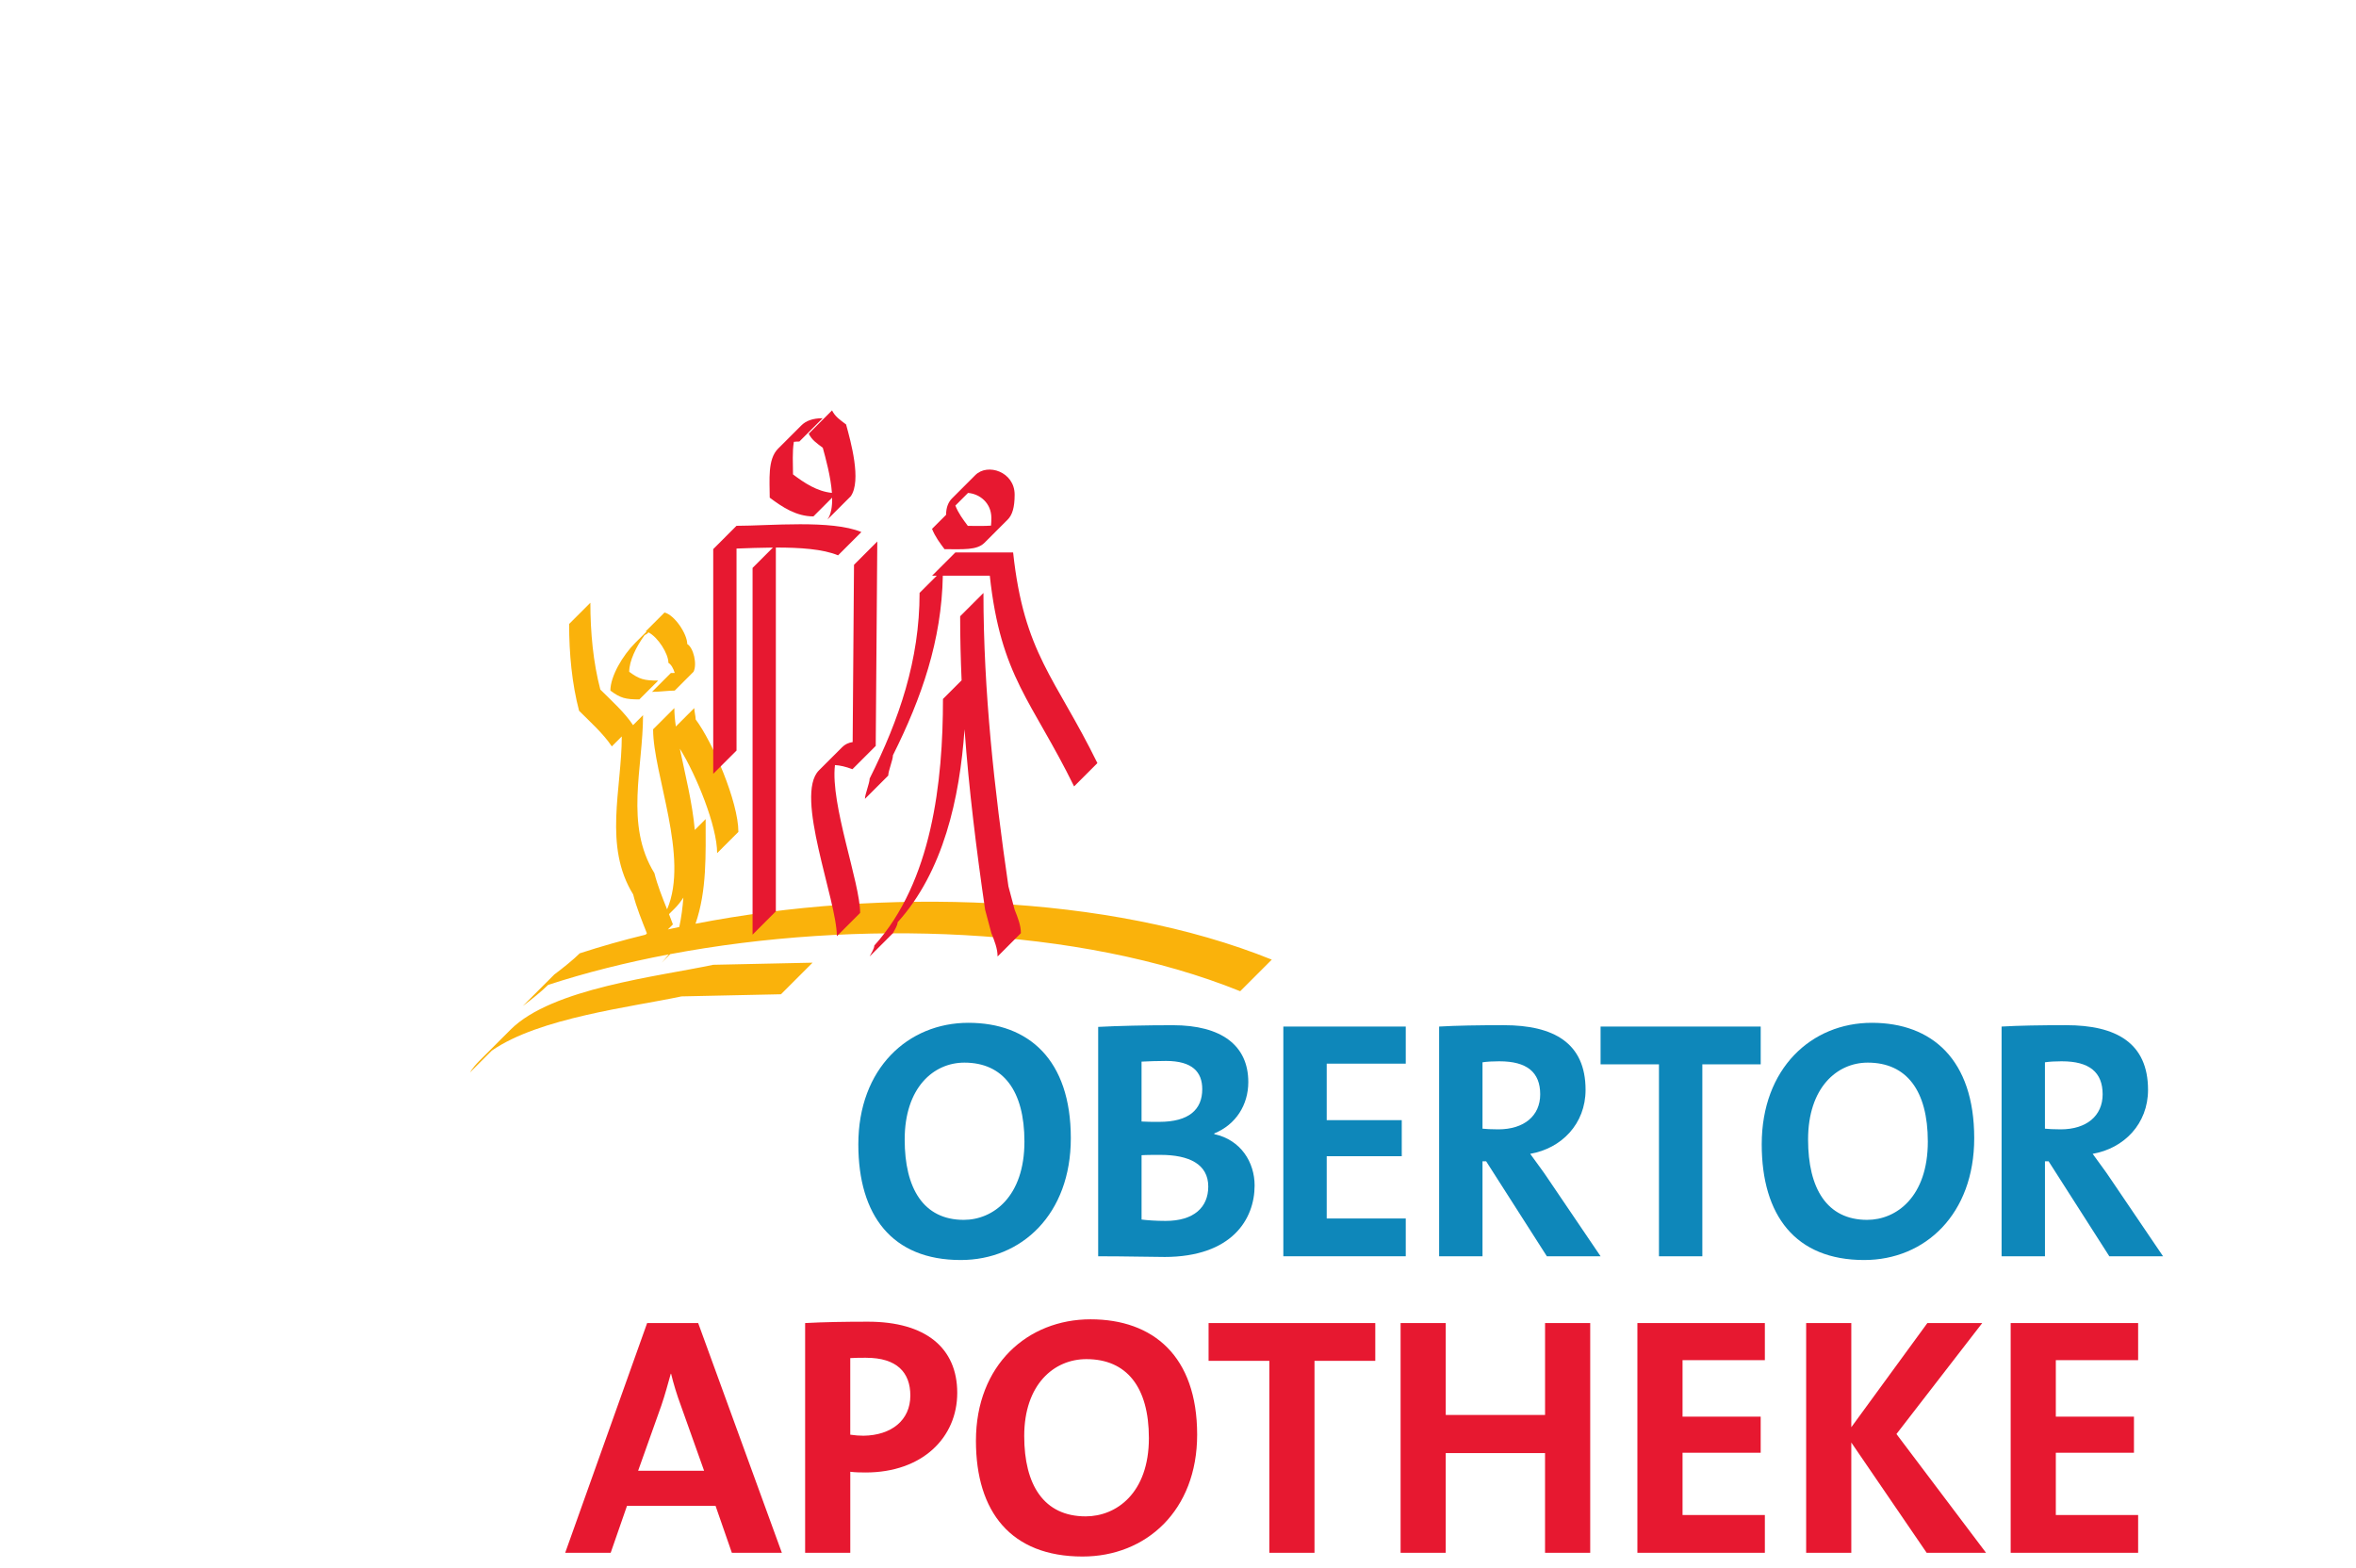 <?xml version="1.0" encoding="UTF-8" standalone="no"?>
<!-- Created with Inkscape (http://www.inkscape.org/) -->

<svg
   width="110mm"
   height="73.2mm"
   viewBox="0 0 110 73.2"
   version="1.1"
   id="svg1"
   inkscape:version="1.3.2 (091e20e, 2023-11-25, custom)"
   sodipodi:docname="Logo_Obertor_Standorte.svg"
   xmlns:inkscape="http://www.inkscape.org/namespaces/inkscape"
   xmlns:sodipodi="http://sodipodi.sourceforge.net/DTD/sodipodi-0.dtd"
   xmlns="http://www.w3.org/2000/svg"
   xmlns:svg="http://www.w3.org/2000/svg">
  <sodipodi:namedview
     id="namedview1"
     pagecolor="#ffffff"
     bordercolor="#cccccc"
     borderopacity="1"
     inkscape:showpageshadow="0"
     inkscape:pageopacity="1"
     inkscape:pagecheckerboard="0"
     inkscape:deskcolor="#d1d1d1"
     inkscape:document-units="mm"
     inkscape:zoom="1.6529315"
     inkscape:cx="165.16111"
     inkscape:cy="187.54558"
     inkscape:window-width="2880"
     inkscape:window-height="1620"
     inkscape:window-x="256"
     inkscape:window-y="297"
     inkscape:window-maximized="0"
     inkscape:current-layer="layer1"
     showguides="true">
    <sodipodi:guide
       position="112.369,0.329"
       orientation="0,-1"
       id="guide1"
       inkscape:locked="false" />
    <sodipodi:guide
       position="109.647,-1.112"
       orientation="0,-1"
       id="guide2"
       inkscape:locked="false" />
    <sodipodi:guide
       position="112.529,73"
       orientation="0,-1"
       id="guide3"
       inkscape:locked="false" />
  </sodipodi:namedview>
  <defs
     id="defs1">
    <radialGradient
       fx="0"
       fy="0"
       cx="0"
       cy="0"
       r="1"
       gradientUnits="userSpaceOnUse"
       gradientTransform="matrix(2549.22,0,0,2549.22,4826.6,4126.43)"
       spreadMethod="pad"
       id="radialGradient4">
      <stop
         style="stop-opacity:1;stop-color:#bce4c9"
         offset="0"
         id="stop2" />
      <stop
         style="stop-opacity:1;stop-color:#bce4c9"
         offset="0.005"
         id="stop3" />
      <stop
         style="stop-opacity:1;stop-color:#009a68"
         offset="1"
         id="stop4" />
    </radialGradient>
    <clipPath
       clipPathUnits="userSpaceOnUse"
       id="clipPath4">
      <path
         d="M 4237.94,4670.17 H 6577.62 V 2358.34 H 4237.94 Z"
         transform="translate(0,2.5e-5)"
         id="path4-4" />
    </clipPath>
  </defs>
  <g
     inkscape:label="Ebene 1"
     inkscape:groupmode="layer"
     id="layer1">
    <g
       id="g2"
       transform="translate(6.65,0.1)">
      <g
         id="g1"
         transform="translate(0,-1.1)">
        <path
           id="path2-9"
           d="m 25.065,44.285 c 0.097,-0.451 0.156,-0.91 0.191,-1.374 -0.116,0.183 -0.251,0.354 -0.409,0.513 L 24.585,43.685 c 0.065,0.164 0.127,0.325 0.183,0.479 l -0.236,0.235 c 0.177,-0.039 0.354,-0.077 0.532,-0.114 m 1.232,-5.039 c 0,1.669 0.062,3.337 -0.473,4.886 8.729,-1.69 19.282,-1.405 26.906,1.677 l -1.475,1.475 C 43.718,44.237 33.316,43.923 24.645,45.551 L 24.241,45.954 c 0.04,-0.04 0.198,-0.222 0.333,-0.39 -1.987,0.376 -3.882,0.854 -5.631,1.424 -0.296,0.296 -0.791,0.692 -1.186,0.988 l 1.475,-1.474 c 0.395,-0.297 0.89,-0.692 1.186,-0.988 0.981,-0.32 2.01,-0.611 3.075,-0.871 l 0.061,-0.062 c -0.233,-0.587 -0.493,-1.22 -0.642,-1.817 -1.396,-2.26 -0.532,-4.918 -0.532,-7.377 l -0.465,0.465 C 21.517,35.254 20.919,34.722 20.387,34.19 20.055,32.927 19.922,31.532 19.922,30.136 l 0.992,-0.992 c 0,1.396 0.133,2.791 0.465,4.054 0.532,0.531 1.13,1.063 1.528,1.662 l 0.466,-0.466 c 0,2.46 -0.864,5.118 0.531,7.377 0.138,0.554 0.372,1.139 0.592,1.689 1.044,-2.426 -0.653,-6.308 -0.653,-8.406 l 0.992,-0.991 c 0,0.261 0.026,0.55 0.07,0.86 l 0.86,-0.86 c 0,0.133 0.066,0.398 0.066,0.531 0.797,1.063 1.994,3.854 1.994,5.25 l -0.992,0.992 c 0,-1.255 -0.968,-3.639 -1.742,-4.879 0.242,1.176 0.586,2.522 0.699,3.796 z m -2.74,-8.649 c -0.036,0.018 -0.073,0.039 -0.111,0.062 -0.402,0.549 -0.718,1.213 -0.718,1.708 0.471,0.353 0.707,0.412 1.354,0.412 l -0.879,0.879 c -0.648,0 -0.883,-0.059 -1.354,-0.412 0,-0.669 0.575,-1.643 1.161,-2.229 L 23.537,30.491 c -0.013,-0.004 -0.026,-0.008 -0.039,-0.012 l 0.879,-0.879 c 0.471,0.118 1.06,1.001 1.06,1.472 0.294,0.177 0.471,0.942 0.294,1.295 l -0.878,0.879 c -0.295,0 -0.707,0.059 -1.06,0.059 l 0.879,-0.879 c 0.059,0 0.12,-0.002 0.181,-0.004 -0.064,-0.213 -0.169,-0.396 -0.295,-0.471 0,-0.429 -0.489,-1.2 -0.932,-1.423 z M 15.288,51.082 c 0.118,-0.189 0.262,-0.366 0.43,-0.534 l 1.475,-1.475 c 1.932,-1.932 6.905,-2.477 9.451,-3.023 l 4.644,-0.099 -1.475,1.475 -4.644,0.099 c -2.316,0.496 -6.639,0.992 -8.856,2.532 L 15.288,51.082"
           style="fill:#fab20b;fill-opacity:1;fill-rule:nonzero;stroke:none;stroke-width:0.029" />
        <path
           id="path3-0"
           d="m 39.62,25.544 c 0.01,-0.108 0.016,-0.228 0.016,-0.358 0,-0.707 -0.551,-1.129 -1.09,-1.169 l -0.591,0.591 c 0.146,0.364 0.364,0.656 0.583,0.947 0.415,0 0.778,0.013 1.083,-0.012 m -2.251,2.338 c -0.055,3.016 -0.987,5.701 -2.329,8.385 0,0.219 -0.219,0.729 -0.219,0.948 l -1.088,1.088 c 0,-0.218 0.219,-0.729 0.219,-0.947 1.384,-2.769 2.332,-5.538 2.332,-8.672 l 0.802,-0.801 h -0.219 l 1.088,-1.087 h 2.696 c 0.51,4.736 1.968,5.83 3.935,9.837 l -1.088,1.088 C 41.53,33.712 40.073,32.618 39.563,27.882 Z m 1.014,7.166 c -0.226,3.237 -0.99,6.652 -3.124,9.017 -1.76e-4,0.146 -0.146,0.364 -0.219,0.51 l -1.088,1.087 c 0.073,-0.146 0.218,-0.364 0.218,-0.51 2.696,-2.988 3.206,-7.651 3.206,-11.514 l 0.87,-0.87 c -0.044,-0.997 -0.068,-1.995 -0.068,-2.992 l 1.088,-1.087 c 0,4.59 0.51,9.182 1.166,13.699 l 0.291,1.093 c 0.146,0.364 0.291,0.729 0.291,1.093 L 39.927,45.662 c 0,-0.364 -0.145,-0.729 -0.291,-1.093 L 39.344,43.476 C 38.939,40.689 38.59,37.874 38.383,35.048 M 29.574,26.567 V 43.554 L 28.487,44.642 V 27.518 l 0.95,-0.95 c -0.585,0.004 -1.171,0.027 -1.699,0.046 l 1.77e-4,9.432 -1.088,1.087 V 26.64 l 1.087,-1.088 c 1.53,0 4.445,-0.291 5.83,0.292 l -1.088,1.087 c -0.702,-0.295 -1.797,-0.366 -2.906,-0.364 m 4.737,-0.283 -0.073,9.546 -1.087,1.087 c -0.318,-0.12 -0.588,-0.181 -0.816,-0.192 -0.222,1.838 1.175,5.491 1.175,6.903 l -1.087,1.087 c 0,-1.687 -1.998,-6.581 -0.837,-7.742 l 1.088,-1.087 c 0.124,-0.124 0.285,-0.206 0.487,-0.236 l 0.063,-8.277 z m -2.113,-6.121 c 0.146,0.292 0.364,0.437 0.656,0.656 0.219,0.802 0.729,2.623 0.219,3.352 l -1.088,1.087 c 0.171,-0.244 0.227,-0.611 0.218,-1.02 l -0.874,0.875 c -0.802,0 -1.457,-0.438 -2.04,-0.875 0,-0.822 -0.109,-1.79 0.39,-2.288 l 1.088,-1.087 c 0.208,-0.208 0.522,-0.335 0.994,-0.335 l -1.088,1.088 c -0.091,0 -0.177,0.004 -0.257,0.014 -0.08,0.469 -0.04,1.022 -0.04,1.522 0.528,0.396 1.115,0.792 1.817,0.863 -0.055,-0.764 -0.294,-1.622 -0.427,-2.108 -0.292,-0.218 -0.51,-0.364 -0.656,-0.656 z m 5.325,4.877 c 0,-0.347 0.109,-0.601 0.277,-0.768 l 1.088,-1.088 c 0.573,-0.573 1.836,-0.156 1.836,0.915 0,0.595 -0.111,0.949 -0.321,1.159 l -1.087,1.087 c -0.355,0.356 -0.995,0.298 -1.866,0.298 -0.218,-0.291 -0.437,-0.583 -0.583,-0.948 l 0.656,-0.656"
           style="fill:#e71830;fill-opacity:1;fill-rule:nonzero;stroke:none;stroke-width:0.029" />
      </g>
      <path
         id="path4-8"
         d="m 25.137,65.525 c -0.195,-0.525 -0.341,-1.017 -0.454,-1.478 h -0.016 c -0.13,0.461 -0.259,0.953 -0.438,1.478 l -1.086,3.051 h 3.081 z m 2.383,6.881 -0.762,-2.193 h -4.134 l -0.762,2.193 h -2.124 l 3.826,-10.727 h 2.383 l 3.907,10.727 H 27.52"
         style="fill:#e71830;fill-opacity:1;fill-rule:nonzero;stroke:none;stroke-width:0.029" />
      <path
         id="path5-4"
         d="m 33.794,63.299 c -0.259,0 -0.503,0 -0.746,0.016 v 3.576 c 0.211,0.032 0.422,0.048 0.616,0.048 1.297,-0.016 2.189,-0.715 2.189,-1.875 0,-1.081 -0.632,-1.764 -2.059,-1.764 z m -0.032,5.356 c -0.195,0 -0.454,0 -0.713,-0.032 v 3.782 h -2.108 V 61.679 c 0.892,-0.048 1.865,-0.064 2.935,-0.064 2.692,0 4.167,1.224 4.167,3.322 0,2.082 -1.621,3.719 -4.28,3.719"
         style="fill:#e71830;fill-opacity:1;fill-rule:nonzero;stroke:none;stroke-width:0.029" />
      <path
         id="path6-0-1"
         d="m 44.072,63.363 c -1.508,0 -2.902,1.176 -2.902,3.592 0,2.272 0.908,3.75 2.87,3.75 1.427,0 2.951,-1.081 2.951,-3.655 0,-2.384 -1.038,-3.687 -2.919,-3.687 z m -0.178,9.217 c -3.34,0 -4.978,-2.081 -4.978,-5.403 0,-3.544 2.416,-5.673 5.351,-5.673 2.918,0 4.977,1.716 4.977,5.387 0,3.544 -2.383,5.689 -5.35,5.689"
         style="fill:#e71830;fill-opacity:1;fill-rule:nonzero;stroke:none;stroke-width:0.029" />
      <path
         id="path7-8"
         d="m 54.723,63.443 v 8.963 h -2.108 v -8.963 h -2.837 v -1.764 h 7.783 v 1.764 h -2.838"
         style="fill:#e71830;fill-opacity:1;fill-rule:nonzero;stroke:none;stroke-width:0.029" />
      <path
         id="path8-1-9"
         d="m 65.487,72.406 v -4.656 h -4.637 v 4.656 H 58.743 V 61.679 h 2.108 v 4.291 h 4.637 v -4.291 h 2.108 v 10.727 h -2.108"
         style="fill:#e71830;fill-opacity:1;fill-rule:nonzero;stroke:none;stroke-width:0.029" />
      <path
         id="path9-9"
         d="M 69.799,72.406 V 61.679 h 5.951 v 1.732 h -3.843 v 2.638 h 3.648 v 1.685 h -3.648 v 2.908 h 3.843 v 1.764 h -5.951"
         style="fill:#e71830;fill-opacity:1;fill-rule:nonzero;stroke:none;stroke-width:0.029" />
      <path
         id="path10-7"
         d="m 83.305,72.406 -3.519,-5.149 v 5.149 H 77.678 V 61.679 h 2.108 v 4.863 l 3.551,-4.863 h 2.562 l -4.005,5.181 4.183,5.546 h -2.772"
         style="fill:#e71830;fill-opacity:1;fill-rule:nonzero;stroke:none;stroke-width:0.029" />
      <path
         id="path11-0"
         d="M 87.227,72.406 V 61.679 h 5.951 v 1.732 h -3.843 v 2.638 h 3.648 v 1.685 h -3.648 v 2.908 h 3.843 v 1.764 h -5.951"
         style="fill:#e71830;fill-opacity:1;fill-rule:nonzero;stroke:none;stroke-width:0.029" />
      <path
         id="path12-9"
         d="m 38.377,49.518 c -1.448,0 -2.788,1.176 -2.788,3.592 0,2.273 0.872,3.75 2.757,3.75 1.371,0 2.834,-1.081 2.834,-3.655 0,-2.384 -0.997,-3.687 -2.803,-3.687 z m -0.171,9.217 c -3.208,0 -4.781,-2.082 -4.781,-5.403 0,-3.543 2.321,-5.673 5.14,-5.673 2.803,0 4.781,1.716 4.781,5.387 0,3.544 -2.289,5.689 -5.14,5.689"
         style="fill:#0e87ba;fill-opacity:1;fill-rule:nonzero;stroke:none;stroke-width:0.029" />
      <path
         id="path13-2-3"
         d="m 47.536,53.825 c -0.155,0 -0.67,0 -0.887,0.016 v 3.004 c 0.249,0.032 0.654,0.064 1.121,0.064 1.324,0 1.993,-0.636 1.993,-1.605 0,-1.049 -0.903,-1.478 -2.227,-1.478 z m 0.249,-4.386 c -0.436,0 -0.779,0.016 -1.137,0.032 v 2.797 c 0.249,0.016 0.498,0.016 0.825,0.016 1.386,0 2.009,-0.572 2.009,-1.526 0,-0.795 -0.452,-1.319 -1.697,-1.319 z m -0.078,9.153 c -0.623,0 -1.76,-0.032 -3.084,-0.032 V 47.85 c 0.888,-0.048 2.212,-0.079 3.489,-0.079 2.258,0 3.52,0.937 3.52,2.654 0,1.065 -0.576,1.986 -1.589,2.399 v 0.032 c 1.246,0.27 1.884,1.319 1.884,2.4 0,1.557 -1.044,3.337 -4.221,3.337"
         style="fill:#0e87ba;fill-opacity:1;fill-rule:nonzero;stroke:none;stroke-width:0.029" />
      <path
         id="path14-1"
         d="M 53.268,58.561 V 47.834 h 5.716 v 1.732 h -3.691 v 2.638 h 3.504 v 1.684 h -3.504 v 2.908 h 3.691 v 1.764 h -5.716"
         style="fill:#0e87ba;fill-opacity:1;fill-rule:nonzero;stroke:none;stroke-width:0.029" />
      <path
         id="path15-1"
         d="m 63.361,49.455 c -0.296,0 -0.592,0.016 -0.794,0.048 v 3.099 c 0.14,0.016 0.42,0.032 0.732,0.032 1.215,0 1.962,-0.635 1.962,-1.637 0,-1.033 -0.623,-1.541 -1.9,-1.541 z m 2.211,9.106 -2.834,-4.434 h -0.171 v 4.434 h -2.025 V 47.834 c 0.826,-0.048 1.807,-0.064 3.022,-0.064 2.321,0 3.815,0.826 3.815,3.019 0,1.589 -1.121,2.733 -2.585,2.988 0.28,0.397 0.592,0.795 0.841,1.176 l 2.445,3.607 h -2.508"
         style="fill:#0e87ba;fill-opacity:1;fill-rule:nonzero;stroke:none;stroke-width:0.029" />
      <path
         id="path16-7-0"
         d="m 72.831,49.598 v 8.963 h -2.025 v -8.963 H 68.08 V 47.834 h 7.476 v 1.764 h -2.725"
         style="fill:#0e87ba;fill-opacity:1;fill-rule:nonzero;stroke:none;stroke-width:0.029" />
      <path
         id="path17-3"
         d="m 80.556,49.518 c -1.448,0 -2.788,1.176 -2.788,3.592 0,2.273 0.872,3.75 2.757,3.75 1.37,0 2.834,-1.081 2.834,-3.655 0,-2.384 -0.997,-3.687 -2.803,-3.687 z m -0.171,9.217 c -3.208,0 -4.781,-2.082 -4.781,-5.403 0,-3.543 2.321,-5.673 5.14,-5.673 2.804,0 4.781,1.716 4.781,5.387 0,3.544 -2.289,5.689 -5.139,5.689"
         style="fill:#0e87ba;fill-opacity:1;fill-rule:nonzero;stroke:none;stroke-width:0.029" />
      <path
         id="path18-3-1"
         d="m 89.621,49.455 c -0.296,0 -0.592,0.016 -0.794,0.048 v 3.099 c 0.14,0.016 0.42,0.032 0.732,0.032 1.215,0 1.962,-0.635 1.962,-1.637 0,-1.033 -0.623,-1.541 -1.9,-1.541 z m 2.212,9.106 -2.834,-4.434 h -0.171 v 4.434 H 86.803 V 47.834 c 0.825,-0.048 1.807,-0.064 3.021,-0.064 2.321,0 3.816,0.826 3.816,3.019 0,1.589 -1.121,2.733 -2.585,2.988 0.28,0.397 0.592,0.795 0.841,1.176 l 2.445,3.607 h -2.507"
         style="fill:#0e87ba;fill-opacity:1;fill-rule:nonzero;stroke:none;stroke-width:0.029" />
    </g>
  </g>
</svg>
